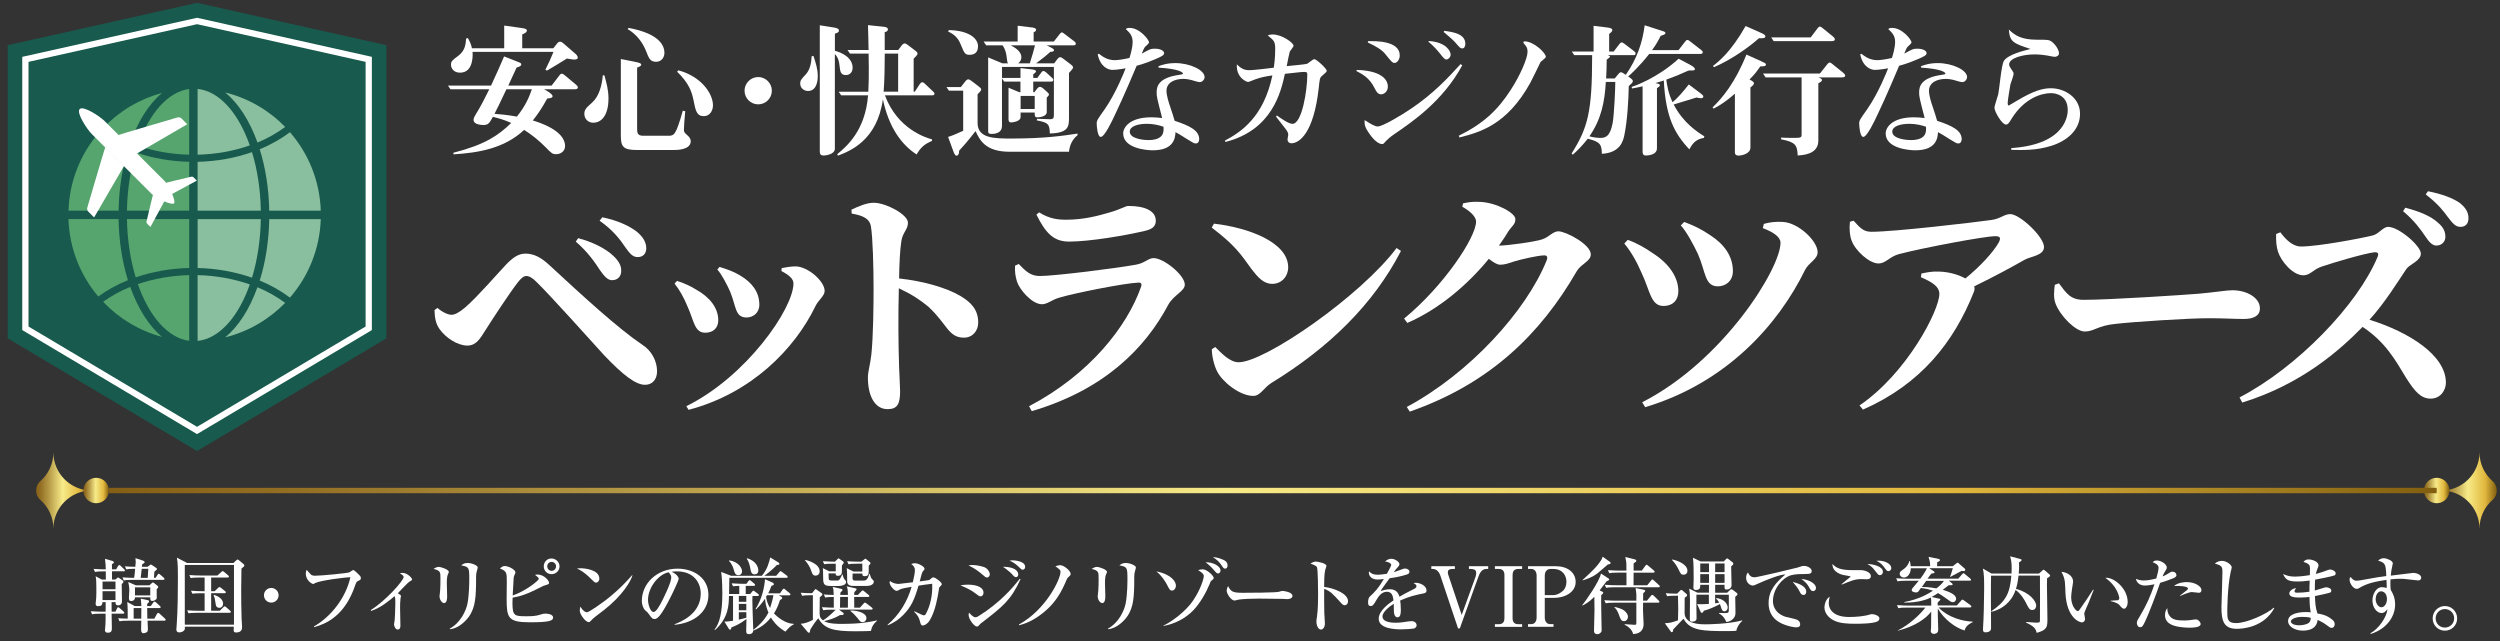 <?xml version="1.0" encoding="UTF-8"?>
<svg id="tx" xmlns="http://www.w3.org/2000/svg" xmlns:xlink="http://www.w3.org/1999/xlink" viewBox="0 0 675.62 173.32">
  <rect x="0" y="0" width="675.62" height="173.32" fill="#333333" stroke="none"/>
  <defs>
    <style>
      .cls-1 {
        fill: url(#_新規グラデーションスウォッチ_19-3);
      }

      .cls-2 {
        fill: #89be9e;
      }

      .cls-3 {
        fill: url(#_新規グラデーションスウォッチ_19-4);
      }

      .cls-4 {
        fill: #fff;
      }

      .cls-5 {
        fill: none;
        stroke: #fff;
        stroke-miterlimit: 10;
        stroke-width: 1.69px;
      }

      .cls-6 {
        fill: url(#_新規グラデーションスウォッチ_19);
      }

      .cls-7 {
        fill: url(#_新規グラデーションスウォッチ_19-5);
      }

      .cls-8 {
        fill: #56a56e;
      }

      .cls-9 {
        fill: url(#_新規グラデーションスウォッチ_19-2);
      }

      .cls-10 {
        fill: #185a4d;
      }
    </style>
    <linearGradient id="_新規グラデーションスウォッチ_19" data-name="新規グラデーションスウォッチ 19" x1="659.76" y1="132.56" x2="674.75" y2="132.56" gradientUnits="userSpaceOnUse">
      <stop offset="0" stop-color="#865f17"/>
      <stop offset=".08" stop-color="#936f24"/>
      <stop offset=".23" stop-color="#b69a47"/>
      <stop offset=".44" stop-color="#edde7e"/>
      <stop offset=".48" stop-color="#f7ea88"/>
      <stop offset=".72" stop-color="#e6c34e"/>
      <stop offset=".79" stop-color="#e1b73d"/>
      <stop offset="1" stop-color="#815e10"/>
    </linearGradient>
    <linearGradient id="_新規グラデーションスウォッチ_19-2" data-name="新規グラデーションスウォッチ 19" x1="655.07" y1="132.56" x2="661.95" y2="132.56" xlink:href="#_新規グラデーションスウォッチ_19"/>
    <linearGradient id="_新規グラデーションスウォッチ_19-3" data-name="新規グラデーションスウォッチ 19" x1="29.43" y1="132.56" x2="658.51" y2="132.56" xlink:href="#_新規グラデーションスウォッチ_19"/>
    <linearGradient id="_新規グラデーションスウォッチ_19-4" data-name="新規グラデーションスウォッチ 19" x1="9.75" x2="24.74" xlink:href="#_新規グラデーションスウォッチ_19"/>
    <linearGradient id="_新規グラデーションスウォッチ_19-5" data-name="新規グラデーションスウォッチ 19" x1="22.55" y1="132.56" x2="29.43" y2="132.56" xlink:href="#_新規グラデーションスウォッチ_19"/>
  </defs>
  <g>
    <path class="cls-4" d="M117.42,83.81l.8-.6c1.33,1.2,2.92,1.86,3.78,1.86.93,0,2.06-.6,3.72-1.99,3.39-2.92,9.1-9.56,11.09-11.62,1.73-1.79,3.25-2.92,5.18-2.92,2.26,0,4.25,1,6.57,3.19,9.1,8.43,18.52,17.06,25.03,21.44,2.52,1.59,3.98,4.45,3.98,7.17,0,2.19-1.26,3.65-3.25,3.65-2.52,0-5.91-2.59-11.09-8.03-3.92-4.32-14.27-15.87-18.06-19.58-1.26-1.33-2.19-1.79-2.92-1.79-.66,0-1.33.46-2.32,1.73-2.12,2.72-6.71,9.69-8.76,12.95-1.39,2.19-2.46,4.12-4.85,4.12-2.66,0-5.84-2.06-7.57-4.51-.93-1.33-1.26-2.85-1.33-5.05ZM162.17,73.06c-1.33-2.06-3.25-4.91-6.57-7.77l.66-.93c3.92,1.06,7.44,2.79,9.56,4.85,1.46,1.39,2.12,2.66,2.06,4.05,0,1.39-.93,2.46-2.46,2.46-1.19,0-2.06-1-3.25-2.66ZM168.94,66.75c-1.26-1.86-3.12-4.45-6.9-7.1l.73-.93c4.18.86,7.3,2.32,9.36,3.92,1.66,1.39,2.52,2.85,2.52,4.45,0,1.46-.86,2.39-2.32,2.39-1.33,0-2.12-.93-3.39-2.72Z"/>
    <path class="cls-4" d="M182.3,76.64l.66-.73c1.99.6,3.98,1.59,5.11,2.32,3.78,2.06,6.04,5.05,6.04,8.3,0,1.93-1.19,3.39-3.52,3.39-2.92,0-3.05-3.25-4.71-6.9-1.13-2.79-2.32-4.78-3.58-6.37ZM186.08,110.77l-.6-1c16.2-7.97,28.95-26.36,28.95-33.2,0-1.26-1.33-2.32-3.25-3.32l.07-.8c1-.2,2.59-.46,3.78-.46,3.39.07,7.83,4.05,7.83,6.64,0,1.33-1.73,2.52-2.46,4.05-5.64,11.68-17.39,23.63-34.32,28.08ZM193.85,72.86l.6-.73c2.06.66,3.72,1.19,5.58,2.32,3.12,1.86,5.18,4.38,5.18,7.9,0,2.26-1.73,3.45-3.45,3.45-3.12,0-2.79-2.92-4.38-6.84-.8-1.86-2.39-4.91-3.52-6.11Z"/>
    <path class="cls-4" d="M230.1,56.66c1.86-.86,4.18-1.93,6.17-1.86,3.25.07,9.1,3.19,9.1,5.38,0,1.93-1.46,2.59-1.79,5.05-.4,2.59-.53,6.17-.6,10.02,6.64.73,12.81,2.52,16.53,4.71,2.92,1.73,4.85,3.72,4.85,7.24,0,2.12-1.46,4.05-3.85,4.05-4.25,0-4.51-3.65-9.63-8.37-2.06-1.73-4.45-3.32-7.97-4.98-.2,7.04-.13,15.54.07,21.25.13,3.39.27,5.64.27,6.57,0,3.45-.73,4.85-3.39,4.85-3.45,0-5.31-3.58-5.31-8.5,0-1.79.6-3.32.93-6.24.53-4.98.6-13.88.6-17.86,0-5.51-.2-13.88-.73-16.86-.4-2.19-2.46-2.92-5.18-3.39l-.07-1.06Z"/>
    <path class="cls-4" d="M274.31,71.8l1-.46c1.93,1.99,3.19,3.25,5.71,3.25,4.05,0,20.85-2.12,25.89-3.05,2.46-.4,3.39-1.79,4.85-1.79,2.72,0,8.43,4.58,8.43,7.17,0,1.79-3.05,2.79-4.51,5.51-6.17,11.62-17.2,22.9-36.85,28.68l-.73-1.33c16.33-8.56,26.49-21.51,30.27-32.27.27-.86,0-1.19-.8-1.13-3.58.13-17.06,2.79-21.25,4.05-1.99.53-3.25,1.79-4.71,1.79-2.79,0-6.11-4.05-6.77-6.11-.46-1.53-.6-2.72-.53-4.32ZM309.5,62.37c-5.31,1.26-14.94,2.92-20.65,2.92-4.18,0-6.37-2.46-8.76-7.3l.73-.6c2.72,1.73,5.05,1.99,7.3,1.99,4.91,0,8.83-1.13,11.62-1.93,3.32-.93,4.32-1.79,5.24-1.79,4.45,0,7.37,1.33,7.37,3.98,0,1.33-.73,2.26-2.85,2.72Z"/>
    <path class="cls-4" d="M328.08,60.44c9.16,1.06,20.05,4.98,20.05,11.82,0,2.39-1.73,4.45-4.32,4.45-2.32,0-3.85-1.73-5.58-3.98-2.92-4.05-4.38-6.37-10.76-11.22l.6-1.06ZM377.41,67.02l1.2.8c-7.5,14.54-19.59,26.22-34.99,35.65-2.12,1.33-2.99,3.52-4.91,3.52-3.78,0-8.43-3.92-9.76-6.57-.8-1.53-1.46-4.12-1.46-6.04l.93-.6c1.59,1.59,3.92,4.12,6.31,4.12,7.17,0,33.13-18.06,42.69-30.87Z"/>
    <path class="cls-4" d="M416.9,64.63c1.66-.53,2.79-2.12,4.25-2.12,1.99,0,8.76,3.52,8.76,6.24,0,1.86-2.59,2.52-3.78,4.51-9.76,16.93-23.44,30.41-45.15,37.98l-.8-1.26c16.86-9.03,32.27-25.83,37.84-39.7.33-1-.07-1.33-.86-1.26-1.73.07-6.11,1.06-8.03,1.66-1.39.46-2.46.86-3.72.86-.8,0-1.86-.66-3.05-1.59-5.78,7.04-13.48,13.61-22.04,17.33l-.86-1.19c10.76-8.83,19.45-21.98,19.45-26.22,0-1.26-1.59-2.85-3.72-3.98l.2-.93c1.26-.27,2.46-.53,4.65-.4,4.38.2,9.49,2.99,9.49,4.65,0,1.46-.86,1.73-1.99,3.45-.73,1.26-1.59,2.46-2.46,3.72,2.32,0,9.96-1.06,11.82-1.73Z"/>
    <path class="cls-4" d="M438.96,65.82l.93-1c2.52.86,5.04,2.39,6.64,3.52,4.45,2.79,7.04,6.51,7.04,10.36,0,2.26-1.33,3.98-4.05,3.98-3.39,0-3.58-4.05-5.84-8.83-1.46-3.39-3.05-6.04-4.71-8.03ZM444.6,110.04l-.8-1.33c21.98-11.22,37.38-36.18,37.38-43.09,0-1.53-1.73-2.79-4.78-3.98l.27-1.13c1.46-.46,3.39-.66,5.18-.53,4.12.2,9.36,5.11,9.36,8.17,0,1.93-2.32,2.72-3.39,4.78-7.24,14.81-21.25,30.54-43.22,37.11ZM454.23,60.91l.93-.93c2.66,1,4.71,1.99,7.04,3.59,3.72,2.39,6.11,5.64,6.11,9.69,0,2.72-1.99,4.12-4.05,4.12-3.58,0-3.25-3.78-5.38-8.7-1.13-2.39-3.05-6.04-4.65-7.77Z"/>
    <path class="cls-4" d="M500.93,59.65c1.86,2.06,2.72,2.99,4.85,2.99,6.11,0,27.68-2.52,32.4-3.19,2.46-.33,3.45-1.59,5.11-1.59,2.52,0,9.1,6.11,9.1,8.9,0,2.32-3.65,2.52-5.25,3.45-2.92,1.66-8.1,4.51-13.61,7.17.13.46.13,1-.13,1.59-5.38,13.48-14.27,24.83-29.94,31.73l-.93-1.13c12.88-8.76,21.58-25.76,21.58-30.14,0-2.12-2.26-3.32-4.98-4.51l.13-1c1.53-.33,2.99-.6,4.65-.53,3.12.07,5.64,1,7.24,1.86,3.98-3.25,7.5-7.04,9.03-9.76.66-1.33.27-1.66-1-1.66-2.79,0-19.45,3.12-26.03,4.85-2.59.73-3.52,2.52-5.51,2.52-2.46,0-6.24-3.45-7.24-6.17-.53-1.33-.66-3.25-.46-5.11l1-.27Z"/>
    <path class="cls-4" d="M556.43,76.58c1.99,2.66,3.12,4.45,6.64,4.45,7.1,0,27.15-1.33,31.2-1.66,4.45-.4,7.44-.93,9.03-.93,3.98,0,7.44,2.06,7.44,4.91,0,1.93-1.59,2.85-4.38,2.85s-4.98-.2-9.63-.2c-5.05,0-19.92.93-25.03,1.53-4.78.46-5.78,2.06-8.3,2.06s-6.71-4.32-7.9-7.57c-.6-1.53-.4-3.45-.2-5.05l1.13-.4Z"/>
    <path class="cls-4" d="M616.25,62.77c1.46,1.93,3.32,3.85,5.58,3.85,4.58,0,16.2-2.19,19.39-2.99,1.66-.4,2.79-2.32,4.18-2.32,2.85,0,8.83,5.11,8.83,7.24,0,1.93-3.05,2.92-3.85,4.05-2.26,3.32-5.71,9.03-10.03,13.81,10.89,3.39,20.65,9.69,20.65,17,0,2.06-1.46,4.32-4.12,4.32s-4.32-1.99-6.57-5.51c-3.05-5.05-5.64-9.76-11.82-13.88-6.11,6.24-16.4,15.47-32.53,20.45l-.73-1.39c15.6-8.1,31.93-25.03,37.31-37.98.4-1,0-1.26-.73-1.26-2.66.27-11.15,2.79-14.47,3.92-2.19.73-2.99,2.32-4.85,2.32-2.92,0-6.04-3.85-6.84-6.31-.46-1.33-.6-3.05-.53-4.85l1.13-.46ZM650.04,56.13c3.72,1,6.84,2.19,8.9,4.12,1.46,1.26,1.92,2.46,1.92,3.72,0,1.39-1,2.39-2.46,2.39-1.06,0-1.93-.93-2.99-2.52-1.26-1.86-2.86-4.12-5.98-6.77l.6-.93ZM656.15,51.68c3.72.73,6.77,1.86,8.63,3.19,1.66,1.33,2.32,2.59,2.32,4.12s-.86,2.32-2.19,2.32-2.12-1-3.39-2.66c-1.13-1.53-2.52-3.45-5.97-6.11l.6-.86Z"/>
  </g>
  <g>
    <path class="cls-4" d="M122.52,41.28c8.56-2.2,12.1-4.63,15.63-8.05-2.04-.94-3.57-1.3-4.95-1.65-.94,1.69-1.22,2.2-2.55,2.2-.2,0-2.67,0-2.67-1.37,0-.51.12-.75,1.34-2.75,1.06-1.81,1.73-3.22,2.91-5.54h-10.49l-.67-.98h11.63c2-4.36,2.24-4.87,3.53-7.89l3.22,1.26c1.3.51,1.41.55,1.41.9,0,.43-.39.55-1.26.86-1.73,3.73-1.92,4.16-2.24,4.87h11.7l2.08-2.71c.24-.31.39-.51.67-.51s.55.2.82.43l3.02,2.51c.27.24.51.47.51.75,0,.51-.59.51-.94.51h-8.17l.79.47c.55.31,1.49.94,1.49,1.41,0,.43-.55.55-1.45.63-1.57,2.83-2.47,4.12-3.89,5.93,1.45.43,8.72,2.63,8.72,6.91,0,1.53-1.37,2.2-2.36,2.2-1.06,0-1.26-.2-2.98-1.96-1.61-1.65-3.89-3.5-5.73-4.6-5.46,5.11-12.49,6.17-19.05,6.6l-.08-.43ZM147.38,18.85c1.02-2.04,1.41-2.91,2.2-4.83h-21.88c.04.35.47,5.62-3.38,5.62-1.69,0-2.44-1.18-2.44-2.12s.31-1.22,1.81-2.32c1.92-1.37,2.16-3.02,2.28-4.79l.47-.12c.47.83.86,1.61,1.1,2.75h8.72v-6.13l4.24.59c1.22.16,1.89.27,1.89.79,0,.39-.39.63-1.26,1.02v3.73h8.41l1.06-1.34c.24-.31.51-.43.79-.43s.55.2.75.35l3.5,3.02c.31.27.51.75.51.9,0,.51-.63.55-.94.55-.35,0-.43,0-2-.27-1.26.79-3.57,2.2-5.38,3.26l-.43-.24ZM136.86,24.12c-2.12,4.48-2.36,4.95-3.22,6.64,1.49.12,3.14.24,6.05.75,2.51-3.14,3.34-5.42,4.05-7.38h-6.87Z"/>
    <path class="cls-4" d="M163.34,20.35c.59,2.16,1.1,4.01,1.1,6.25,0,4.63-1.92,6.56-4.12,6.56-1.41,0-2.4-1.06-2.4-2.36,0-1.14.43-1.61,2.08-3.06,1.81-1.57,2.67-4.52,2.91-7.38h.43ZM185.18,30.05c-.2,2.28-.35,4.12-.35,4.95,0,.71.12.82.98,1.61.43.35.86.9.86,1.53,0,2.4-3.77,2.4-4.71,2.4h-9.78c-3.93,0-4.4-.98-4.4-4.08V15.95l3.81.75c1.37.27,1.69.47,1.69.75,0,.39-.47.59-1.1.82v16.42c0,1.14.04,2,1.65,2h6.72c1.61,0,2.08-.04,3.97-6.76l.67.12ZM169.86,7.54c8.92,1.65,9.7,5.22,9.7,6.76,0,1.14-.75,2.4-2.24,2.4-1.61,0-1.96-.94-2.71-2.87-.98-2.47-2.67-4.6-4.99-5.97l.24-.31ZM183.33,19.01c6.09,1.61,9.35,6.21,9.35,9.47,0,1.41-.86,2.91-2.47,2.91-1.96,0-2.24-1.53-2.79-4.32-.47-2.28-1.22-4.6-4.44-7.7l.35-.35Z"/>
    <path class="cls-4" d="M208.59,24.51c0,2.04-1.65,3.69-3.69,3.69s-3.69-1.65-3.69-3.69,1.69-3.69,3.69-3.69,3.69,1.65,3.69,3.69Z"/>
    <path class="cls-4" d="M219.82,15.08c.63,1.89,1.18,3.5,1.18,5.54,0,.43,0,3.97-2.63,3.97-.82,0-2.12-.55-2.12-2.04,0-.82.31-1.18,1.53-2.47,1.1-1.22,1.49-3.02,1.57-4.87l.47-.12ZM225.63,40.14c0,1.77-2.95,1.89-3.02,1.89-.75,0-1.06-.31-1.06-1.02V6.83l3.73.59c.79.12,1.45.31,1.45.86,0,.39-.43.63-1.1.82v4.63c1.57.39,4.79,1.69,4.79,4.6,0,1.41-1.02,1.96-1.81,1.96-1.45,0-1.57-1.02-1.73-2.59-.12-1.06-.31-2.08-1.26-3.1v25.53ZM239.1,13.51h3.65l.98-1.3c.2-.24.43-.47.75-.47.27,0,.43.12.82.39l1.77,1.34c.63.47.9.71.9,1.02,0,.35-.71,1.02-1.06,1.37v8.92h.31l1.34-2.04c.27-.39.43-.51.67-.51.31,0,.59.27.71.39l2.24,2.12c.27.24.35.35.35.55,0,.43-.27.47-.59.47h-12.8c3.46,9.23,11.19,11.47,12.73,11.9v.43c-1.73.71-2.95,1.53-4.16,3.65-4.05-2.59-7.54-7.34-9.11-14.92-1.57,11.23-8.99,14.02-12.14,15.24l-.2-.39c2.4-2,7.58-6.25,8.33-15.91h-7.27l-.67-.98h8.01c.24-3.81.08-10.02.08-10.29h-5.03l-.67-.98h5.69c-.04-1.37-.08-4.56-.16-6.72l4.16.43c.47.04,1.22.16,1.22.71s-.59.71-.86.75v4.83ZM242.72,24.78v-10.29h-3.61c-.04,3.3-.04,6.99-.31,10.29h3.93Z"/>
    <path class="cls-4" d="M260.93,21.92c.2-.27.47-.47.75-.47s.43.12.82.39l1.77,1.34c.59.47.9.71.9.98s-.24.59-.98,1.34v7.74c0,4.2,4.56,4.2,9.31,4.2,8.72,0,13.83-.75,17.71-1.34v.43c-1.45,1.18-2.12,2.67-2.32,4.48h-16.06c-6.52,0-8.05-3.14-9.19-5.58-1.69,2.24-3.77,4.6-4.44,5.3,0,1.18-.47,1.34-.71,1.34-.43,0-.71-.82-.82-1.1l-1.45-3.97c1.3-.39,1.85-.67,4.08-1.65v-10.84h-3.85l-.67-.98h3.89l1.26-1.61ZM256.42,8.13c5.38.12,7.89,2.2,7.89,4.4,0,2.04-1.49,2.28-2.24,2.28-1.3,0-1.41-.31-2.55-3.06-.59-1.38-1.57-2.47-3.3-3.22l.2-.39ZM282.85,12.25l.86.43c.71.35,1.14.59,1.14.9,0,.24-.31.43-.98.43-1.3,1.14-1.49,1.3-3.85,3.1h4.87l.86-1.14c.2-.24.43-.51.75-.51.27,0,.47.12.82.39l1.77,1.34c.67.51.9.75.9,1.02,0,.24-.12.47-1.1,1.49v12.25c0,2.32-.24,4.01-5.18,4.12-.04-2.55-.47-2.95-3.54-3.54l.12-.43c.43,0,2.95.12,3.46.12.98,0,1.06-.35,1.06-1.34v-12.8h-14.02v2.99h4.99v-2.67l3.06.35c.31.04,1.14.16,1.14.51,0,.12-.16.47-.75.79v1.02h1.1l1.02-1.41c.28-.39.43-.47.63-.47.24,0,.51.2.75.39l1.53,1.41c.27.27.39.35.39.59,0,.39-.27.47-.59.47h-4.83v2.87h.31l.75-.98c.2-.24.47-.47.75-.47.31,0,.63.24.82.39l.67.59c.75.67.94.83.94,1.06,0,.27-.2.47-.59.86v3.93c0,1.18-1.92,1.41-2.51,1.41-.75,0-.75-.39-.75-1.3h-3.81v1.18c0,1.37-2.47,1.49-2.51,1.49-.67,0-.75-.39-.75-.9v-8.48l2.91,1.22h.31v-2.87h-4.4l-.59-.86v12.8c0,2.2-2.28,2.2-2.83,2.2-.9,0-.9-.35-.9-.9V15.51l3.85,1.61h1.53c-.2-.24-.24-.43-.43-2.04-.2-1.57-.82-2.51-1.06-2.83h-4.44l-.67-1.02h9.19v-4.28l3.85.47c.16,0,1.14.12,1.14.63,0,.39-.47.59-.67.67v2.51h5.46l1.53-1.96c.31-.39.43-.51.63-.51s.39.16.71.39l2.67,2.04c.16.12.39.31.39.59,0,.39-.27.47-.59.47h-7.31ZM273.15,12.25c.86.47,2.87,1.49,2.87,3.22,0,.12,0,1.02-.86,1.65h3.14c.83-2.63.9-2.95,1.41-4.87h-6.56ZM275.82,25.92v3.54h3.81v-3.54h-3.81Z"/>
    <path class="cls-4" d="M296.98,14.53c.98.75,2.24,1.73,4.32,1.73.67,0,2.24-.2,3.93-.59.31-.98.86-2.83.86-4.36,0-1.73-.86-2.51-1.85-3.46.16-.16.43-.31,1.06-.31,2.67,0,5.22,3.18,5.22,3.93,0,.27-.9,1.02-1.06,1.18-.31.35-.59,1.1-.9,1.85,2.28-1.26,2.44-1.34,3.57-1.34,1.3,0,2.47.47,2.47,1.22,0,.59-.82.94-2.47,1.65-2.63,1.14-4.71,1.69-4.95,1.73-.08.24-3.65,8.68-5.89,13.31-.79,1.69-2.79,5.93-3.81,5.93-.9,0-1.1-2.98-1.1-3.65,0-.75.2-1.06,2.12-3.77,3.14-4.48,5.46-10.49,5.69-11.12-2.12.39-3.26.43-3.53.43-1.06,0-3.26-.67-4.01-4.2l.31-.16ZM313.05,17.91c.63-.24,2.16-.86,4.56-.86,3.97,0,7.93,1.89,7.93,3.77,0,.63-.59,1.37-1.3,1.37-.27,0-.75-.12-1.02-.2-2.04-.67-3.02-.67-3.46-.67-2.16,0-4.52.9-4.52,3.22,0,1.26.59,3.14,1.1,4.6.35,1.1.9,2.67,1.1,3.5,4.16,1.38,6.64,2.63,6.64,4.99,0,.43-.2,1.14-.9,1.14-.47,0-.67-.12-2.32-1.14-1.85-1.18-2.08-1.3-3.18-1.92-.08,1.53-.39,4.91-6.13,4.91-1.81,0-8.01-.55-8.01-4.56,0-1.57,1.69-4.36,7.62-4.36.94,0,1.92.08,2.91.2-1.34-5.18-1.49-5.77-1.49-6.91,0-1.65.51-3.97,6.05-4.75.79-.12,1.06-.16,1.06-.35,0-.27-.86-1.26-6.56-1.61l-.08-.35ZM309.95,33.46c-2.4,0-4.63.63-4.63,2.12,0,2,4.01,2.28,4.95,2.28,4.44,0,4.24-2.4,4.16-3.61-1.22-.43-2.79-.79-4.48-.79Z"/>
    <path class="cls-4" d="M345.04,31.19c1.26.9,3.26,2.28,4.24,2.28,2.59,0,4.01-9.11,4.01-13.2,0-.55,0-.83-.75-.83s-1.06.04-5.3.51c-1.06,4.83-3.38,15.2-16.1,18.42l-.08-.39c4.44-2.36,10.45-6.4,12.8-17.6-1.85.27-2.98.47-4.63,1.06-.31.08-1.65.71-1.96.71-.27,0-3.22-1.02-3.02-4.75.94.86,1.73,1.57,3.34,1.57,1.06,0,4.67-.43,6.64-.67.16-1.02.39-2.75.39-4.99,0-2.08-.24-2.28-2-3.73.31-.2.9-.27,1.3-.27,2.51,0,5.66,2.24,5.66,3.06,0,.31-.9,1.33-1.02,1.57-.08.2-.79,3.57-.82,3.93.86-.12,5.03-.43,5.58-.67.31-.16,1.53-1.22,1.85-1.22.63,0,3.38,2.59,3.38,3.14,0,.27-.12.39-1.22,1.34-.67.55-.67.82-.94,3.3-1.37,12.37-5.34,14.96-7.38,14.96-.71,0-1.06-.51-1.06-1.02,0-.2.2-1.1.2-1.26,0-.59-.31-1.06-.79-1.69-.51-.67-1.49-1.92-2.51-3.22l.24-.35Z"/>
    <path class="cls-4" d="M366.66,18.89c7.58.24,8.41,3.3,8.41,4.48,0,1.45-1.1,2.12-1.81,2.12-.83,0-1.26-.59-1.81-1.73-1.37-2.75-3.3-3.73-4.87-4.56l.08-.31ZM395.18,17.64c-5.26,9.74-13.67,15.4-18.34,18.58-1.14.79-1.92,1.49-2.32,1.92-.67.79-.71.79-1.02.79-.82,0-2-.82-3.26-2.55-1.53-2.16-1.49-2.71-1.45-3.93,1.81,1.14,2.75,1.73,3.57,1.73,1.22,0,6.32-2.98,9.19-4.95,5.93-4.05,9.74-8.13,13.16-11.9l.47.31ZM369.72,11.12c2.04-.04,8.56-.12,8.56,3.85,0,1.22-.79,2.04-1.38,2.04s-.79-.24-2.59-2.47c-.86-1.06-2.44-2.04-4.67-3.06l.08-.35ZM386.14,11.08c4.67.31,5.89,2.75,5.89,3.65,0,.75-.63,1.34-1.1,1.34-.51,0-.67-.2-2.04-1.92-1.3-1.57-2.16-2.28-2.87-2.87l.12-.2ZM390.27,8.33c2.36.31,5.73.79,5.73,3.5,0,.9-.43,1.26-.82,1.26-.51,0-.67-.2-2-1.73-.55-.63-2-1.85-3.02-2.71l.12-.31Z"/>
    <path class="cls-4" d="M394.24,36.68c6.52-3.22,10.49-6.83,14.1-12.49,2.47-3.81,4.48-8.44,4.48-10.21,0-1.02-.35-1.45-.67-1.81-.47-.55-.47-.63-.47-.71,0-.24.24-.28.35-.28,2.44,0,5.73,3.1,5.73,4.2,0,.24-1.1,1.1-1.41,1.34-.16.35-2.32,4.79-2.79,5.66-6.36,11.51-13.83,13.39-19.13,14.77l-.2-.47Z"/>
    <path class="cls-4" d="M436.41,21.17l.9-1.1c.2-.24.47-.55.71-.55s.51.16.75.31l.59.39c3.06-4.36,4.52-8.76,5.11-13.39l4.63,1.49c.63.2.98.31.98.63s-.47.47-1.3.75c-.43.9-1.18,2.32-2.32,3.85h7.15l1.77-2.28c.2-.24.35-.47.63-.47.24,0,.47.16.75.39l2.98,2.32c.2.16.43.31.43.59,0,.39-.31.47-.63.47h-13.83c-2.75,3.46-5.07,5.58-5.7,6.09l.71.51c.24.2.55.43.55.75,0,.39-.51.82-1.1,1.34-.08,4.05-.39,9.31-1.18,13.2-.31,1.49-1.02,4.83-6.09,5.11-.08-2.4-.28-3.22-3.81-4.08-1.45,1.81-2.36,2.79-4.05,4.32l-.31-.35c4.4-6.95,5.54-11.27,5.54-26.31v-.24h-4.83l-.67-.98h5.89v-6.95l3.85.47c.9.12,1.22.35,1.22.67s-.27.59-.86,1.06v4.75h1.22l1.53-2c.2-.24.39-.47.63-.47.2,0,.39.12.71.35l2.67,2.04c.24.2.39.35.39.59,0,.39-.24.47-.59.47h-6.91c.24.08.59.24.59.43,0,.12-.67.63-.9.79-.04,2.24-.04,3.26-.16,5.07h2.36ZM433.97,22.15c-.31,5.38-1.22,10.09-4.44,14.69.94.27,2.12.43,2.87.43,1.3,0,2.71-.16,3.42-4.05.43-2.47.71-9.47.71-11.08h-2.55ZM459.31,25.02c.47.35,1.02.75,1.02,1.06,0,.2-.16.47-.59.47-.35,0-.94-.12-1.26-.2-.98.31-5.3,1.65-6.17,1.89,2.59,4.99,6.44,7.46,8.29,8.6l-.12.43c-1.92.31-2.98,1.22-3.93,3.1-4.12-4.36-6.4-8.88-6.91-18.62-1.41.43-1.61.51-2.28.71,1.22.2,1.22.39,1.22.59,0,.27-.24.39-.79.79v16.22c0,1.96-2.75,1.96-3.02,1.96-.86,0-.86-.67-.86-1.22v-17.48c-1.14.27-1.65.39-2.87.59l-.08-.43c.55-.16,6.91-2.32,12.69-7.62l3.38,1.81c.39.2,1.02.67,1.02.98,0,.35-.31.39-.79.39-.27,0-.71,0-.98.04-2.59,1.18-3.61,1.57-5.97,2.44.24,1.73.55,3.65,1.69,6.09,1.41-1.1,2.99-3.02,4.4-4.79l2.91,2.2Z"/>
    <path class="cls-4" d="M475.99,16.57c.86.39,1.26.55,1.26.86,0,.51-.75.51-1.53.51-1.3,1.81-1.41,2-2.91,3.53,1.18.67,1.18.79,1.18,1.02,0,.47-.63.9-.94,1.14v16.22c0,1.69-2.28,2.2-3.26,2.2-.55,0-.94-.27-.94-.79v-15.95c-2.24,2-3.85,3.02-5.73,4.05l-.31-.35c2.51-2.36,6.13-6.64,9.15-14.26l4.05,1.81ZM462.91,17.83c1.45-1.1,4.87-3.77,8.84-10.8l4.16,1.85c.79.35,1.18.59,1.18.94,0,.55-.71.55-1.73.51-2.36,2.12-7.19,5.69-12.14,7.82l-.31-.31ZM477.13,20.9l-.67-1.02h15.36l1.96-2.47c.16-.2.43-.51.67-.51.28,0,.51.2.83.47l2.83,2.28c.27.24.55.51.55.75,0,.51-.63.51-.94.51h-6.32c.83.31.98.51.98.71,0,.31-.16.43-.98.9v15.48c0,3.73-4.16,3.93-5.58,4.01-.12-2.83-.63-3.61-4.48-4.36v-.47c.86.04,1.69.08,2.91.08,2.4,0,2.63,0,2.63-.9v-15.44h-9.74ZM491.15,7.7c.24-.31.43-.51.67-.51.27,0,.51.24.82.47l2.71,2.2c.35.31.51.51.51.75,0,.51-.59.51-.94.51h-15.59l-.67-1.02h10.68l1.81-2.4Z"/>
    <path class="cls-4" d="M503.04,14.53c.98.75,2.24,1.73,4.32,1.73.67,0,2.24-.2,3.93-.59.31-.98.86-2.83.86-4.36,0-1.73-.86-2.51-1.85-3.46.16-.16.43-.31,1.06-.31,2.67,0,5.22,3.18,5.22,3.93,0,.27-.9,1.02-1.06,1.18-.31.35-.59,1.1-.9,1.85,2.28-1.26,2.43-1.34,3.57-1.34,1.3,0,2.47.47,2.47,1.22,0,.59-.83.94-2.47,1.65-2.63,1.14-4.71,1.69-4.95,1.73-.08.24-3.65,8.68-5.89,13.31-.79,1.69-2.79,5.93-3.81,5.93-.9,0-1.1-2.98-1.1-3.65,0-.75.2-1.06,2.12-3.77,3.14-4.48,5.46-10.49,5.7-11.12-2.12.39-3.26.43-3.54.43-1.06,0-3.26-.67-4.01-4.2l.31-.16ZM519.11,17.91c.63-.24,2.16-.86,4.56-.86,3.97,0,7.93,1.89,7.93,3.77,0,.63-.59,1.37-1.3,1.37-.27,0-.75-.12-1.02-.2-2.04-.67-3.02-.67-3.46-.67-2.16,0-4.52.9-4.52,3.22,0,1.26.59,3.14,1.1,4.6.35,1.1.9,2.67,1.1,3.5,4.16,1.38,6.64,2.63,6.64,4.99,0,.43-.2,1.14-.9,1.14-.47,0-.67-.12-2.32-1.14-1.85-1.18-2.08-1.3-3.18-1.92-.08,1.53-.39,4.91-6.13,4.91-1.81,0-8.01-.55-8.01-4.56,0-1.57,1.69-4.36,7.62-4.36.94,0,1.92.08,2.91.2-1.34-5.18-1.49-5.77-1.49-6.91,0-1.65.51-3.97,6.05-4.75.79-.12,1.06-.16,1.06-.35,0-.27-.86-1.26-6.56-1.61l-.08-.35ZM516.01,33.46c-2.4,0-4.63.63-4.63,2.12,0,2,4.01,2.28,4.95,2.28,4.44,0,4.24-2.4,4.16-3.61-1.22-.43-2.79-.79-4.48-.79Z"/>
    <path class="cls-4" d="M543.56,40.02c15.24-1.02,15.24-9.47,15.24-10.33,0-3.85-3.14-4.52-4.52-4.52-2.55,0-7.11,1.34-10.53,6.72-.86,1.41-1.1,1.77-1.65,1.77-1.1,0-3.1-3.54-3.1-4.52,0-.59.9-3.1,1.02-3.65.31-1.41.83-7.93,1.53-9.03,1.14-1.77,5.5-2.79,7.19-3.22-4.56-1.53-5.62-1.85-5.85-5.26,1.69,1.69,3.57,2.75,7.54,2.75,3.02,0,3.34,0,4.12.59,1.14.9,1.89,2.32,1.89,3.06,0,.94-1.1.98-1.22.98-.31,0-1.65-.31-1.92-.35-.47-.08-1.96-.31-3.46-.31-3.22,0-6.87,1.02-6.87,2.71,0,.43.27.82.39.98.75,1.1.82,1.22.82,1.57,0,.47-.75,2.44-.86,2.83-.08.43-.75,4.4-.75,5.03,0,.2.04.71.28.71.04,0,2.2-1.3,2.28-1.34,4.52-2.71,6.99-3.34,9.11-3.34,3.81,0,7.89,2.55,7.89,6.91s-3.5,7.31-7.74,8.64c-4.01,1.26-7.54,1.18-10.84,1.1v-.47Z"/>
  </g>
  <g>
    <g>
      <path class="cls-6" d="M659.76,132.56c5.69,0,10.32-4.62,10.32-10.32,0,3.09,1.35,5.86,3.5,7.75,1.57,1.38,1.57,3.76,0,5.14-2.15,1.89-3.5,4.66-3.5,7.75,0-5.7-4.62-10.32-10.32-10.32Z"/>
      <path class="cls-9" d="M655.07,132.56c0,1.9,1.54,3.44,3.44,3.44s3.44-1.54,3.44-3.44-1.54-3.44-3.44-3.44-3.44,1.54-3.44,3.44Z"/>
    </g>
    <g>
      <rect class="cls-1" x="29.43" y="131.83" width="629.08" height="1.46"/>
      <g>
        <path class="cls-3" d="M14.43,142.88c0-3.09-1.35-5.86-3.5-7.75-1.57-1.38-1.57-3.76,0-5.14,2.15-1.89,3.5-4.66,3.5-7.75,0,5.7,4.62,10.32,10.32,10.32-5.69,0-10.32,4.62-10.32,10.32Z"/>
        <path class="cls-7" d="M29.43,132.56c0,1.9-1.54,3.44-3.44,3.44s-3.44-1.54-3.44-3.44,1.54-3.44,3.44-3.44,3.44,1.54,3.44,3.44Z"/>
      </g>
    </g>
  </g>
  <g>
    <g>
      <polygon class="cls-10" points="104.43 91.44 53.25 121.89 2.08 91.44 2.08 12.21 53.25 .77 104.43 12.21 104.43 91.44"/>
      <polygon class="cls-5" points="6.86 88.72 6.86 16.04 53.25 5.67 99.65 16.04 99.65 88.72 53.25 116.33 6.86 88.72"/>
    </g>
    <g>
      <path class="cls-8" d="M43.77,25.13c-6.16,1.65-11.63,4.97-15.9,9.47,2.2,1.58,4.65,2.94,7.32,4.03,2.08-5.84,5.05-10.54,8.58-13.5Z"/>
      <path class="cls-2" d="M67.51,39.29c-3.07-8.75-8.22-14.65-14.11-15.26v17.78c4.95-.12,9.75-.99,14.11-2.52Z"/>
      <path class="cls-2" d="M53.4,92.13c5.89-.61,11.04-6.52,14.11-15.26-4.36-1.53-9.16-2.41-14.11-2.52v17.78Z"/>
      <path class="cls-2" d="M60.86,91.17c6.26-1.56,11.84-4.84,16.2-9.32-2.24-1.66-4.74-3.09-7.49-4.22-2.11,5.89-5.13,10.61-8.72,13.55Z"/>
      <path class="cls-8" d="M32.04,59.21h-13.54c.26,7.96,3.24,15.23,8.06,20.92,2.39-1.74,5.08-3.23,8.01-4.41-1.53-4.92-2.43-10.54-2.53-16.51Z"/>
      <path class="cls-8" d="M34.58,40.43c-2.93-1.18-5.61-2.67-8.01-4.41-4.82,5.68-7.8,12.96-8.06,20.92h13.54c.1-5.97,1-11.59,2.53-16.51Z"/>
      <path class="cls-8" d="M35.19,77.53c-2.68,1.09-5.12,2.45-7.32,4.03,4.27,4.5,9.74,7.82,15.9,9.47-3.53-2.96-6.5-7.66-8.58-13.5Z"/>
      <path class="cls-8" d="M37.26,76.79c3.02,8.66,8.07,14.55,13.87,15.32v-17.76c-4.85.12-9.57.96-13.87,2.44Z"/>
      <path class="cls-8" d="M51.13,24.05c-5.8.76-10.85,6.66-13.87,15.32,4.3,1.48,9.02,2.33,13.87,2.44v-17.76Z"/>
      <path class="cls-8" d="M51.13,43.73c-5.05-.12-9.96-.99-14.46-2.54-1.42,4.68-2.26,10.04-2.36,15.75h16.82v-13.21Z"/>
      <path class="cls-2" d="M70.49,56.94c-.1-5.75-.95-11.14-2.39-15.83-4.55,1.6-9.55,2.5-14.7,2.62v13.21h17.08Z"/>
      <path class="cls-8" d="M34.31,59.21c.1,5.72.94,11.08,2.36,15.75,4.49-1.55,9.41-2.42,14.46-2.54v-13.21h-16.82Z"/>
      <path class="cls-2" d="M53.4,72.43c5.15.12,10.15,1.02,14.7,2.62,1.43-4.69,2.29-10.08,2.39-15.83h-17.08v13.21Z"/>
      <path class="cls-2" d="M69.58,38.53c2.75-1.14,5.25-2.57,7.49-4.22-4.36-4.49-9.94-7.76-16.2-9.32,3.58,2.94,6.61,7.66,8.72,13.55Z"/>
      <path class="cls-2" d="M72.76,56.94h13.93c-.27-8.1-3.35-15.48-8.33-21.21-2.43,1.82-5.17,3.38-8.17,4.61,1.55,4.94,2.46,10.59,2.57,16.6Z"/>
      <path class="cls-2" d="M70.19,75.82c3,1.23,5.74,2.79,8.17,4.61,4.97-5.73,8.06-13.11,8.33-21.21h-13.93c-.1,6.01-1.02,11.66-2.57,16.6Z"/>
    </g>
    <g>
      <path class="cls-4" d="M47.03,54.96c-.59.59-4.82-1.34-6.09-2.6l-16.14-16.14c-1.31-1.31-4.24-5.77-3.26-6.75s5.44,1.96,6.75,3.26l16.14,16.14c1.27,1.27,3.19,5.5,2.6,6.09Z"/>
      <path class="cls-4" d="M28.47,39.71c-.61,1.84-4.04,13.55-4.88,16.4-.11.39,0,.81.28,1.09l1.56,1.56,8.12-13.97-5.08-5.08Z"/>
      <path class="cls-4" d="M31.56,36.62c1.84-.61,13.55-4.04,16.4-4.88.39-.11.81,0,1.09.28l1.56,1.56-13.97,8.12-5.08-5.08Z"/>
      <path class="cls-4" d="M41.65,51.34c-.27.96-1.7,7.04-2.05,8.53-.05.2.02.43.18.59l.88.88,3.85-7.13-2.86-2.86Z"/>
      <path class="cls-4" d="M43.19,49.8c.96-.27,7.04-1.7,8.53-2.05.2-.05.43.02.59.18l.88.88-7.13,3.85-2.86-2.86Z"/>
    </g>
  </g>
  <g>
    <path class="cls-4" d="M33.43,154.39h-3.16v2.22h.94l.4-.36c.13-.13.22-.18.29-.18.11,0,.27.11.34.16l.83.58c.18.13.29.18.29.45,0,.11-.29.43-.47.61,0,.74.07,4,.07,4.65,0,1.01-.85,1.08-.94,1.08-.76,0-.79-.31-.79-.88h-1.08c0,.4.02,2.2.02,2.58h1.03l.43-.88c.04-.11.13-.31.34-.31.11,0,.31.16.4.25l1.01.9c.13.11.22.2.22.34,0,.2-.2.25-.34.25h-3.1c0,.65.07,3.52.07,4.08,0,.72-.36,1.06-1.01,1.06-.85,0-.85-.45-.85-.74,0-.22.13-1.3.13-1.53.04-.74.04-1.91.04-2.87h-1.21c-1.39,0-1.86.04-2.45.16l-.36-.83c1.37.11,2.96.13,3.21.13h.81c0-.4.02-2.22.02-2.58h-.88c0,1.01-.52,1.08-1.35,1.08-.25,0-.49-.27-.49-.63,0-.11.02-.27.04-.36.11-.83.16-1.71.16-2.6,0-.7,0-3.34-.09-3.82-.02-.09-.09-.56-.11-.67l1.68.9h1.08c0-.36,0-1.84-.02-2.22h-.49c-1.39,0-1.86.04-2.42.16l-.38-.83c1.32.11,2.83.13,3.3.13q-.02-1.37-.22-2.85l2.02.58c.22.07.38.25.38.38,0,.2-.07.25-.52.47v1.41h1.14l.49-.85c.04-.09.18-.31.36-.31.11,0,.34.18.4.25l.9.88c.18.16.22.22.22.34,0,.22-.2.25-.36.25ZM31.21,157.15h-3.5v2.09h3.5v-2.09ZM31.21,159.77h-3.5v2.4h3.5v-2.4ZM44.45,167.74h-4.58c.02.31.09,1.84.09,1.93,0,.81,0,.94-.29,1.17-.29.2-.67.29-.88.29-.65,0-.65-.76-.65-1.08,0-.38.04-2,.04-2.31h-3.46c-1.37,0-1.86.04-2.42.16l-.36-.83c.94.09,1.57.09,2.58.11,0-1.84,0-3.39-.13-4.49l2.04,1.1h1.77c-.02-.83-.13-1.8-.16-2.02l1.93.43c.25.04.31.18.31.36,0,.13,0,.2-.52.67.02.31.02.38.02.56h.97l.65-.94c.09-.13.22-.27.34-.27.2,0,.31.11.43.22l1.03.94c.13.11.22.2.22.34,0,.2-.18.25-.34.25h-3.3c0,1.73,0,1.93.04,2.87h1.89l.7-1.28c.07-.11.2-.29.34-.29s.34.16.43.25l1.37,1.26c.22.2.22.27.22.36,0,.2-.18.25-.34.25ZM44.13,156.7h-8.26c-1.55,0-2,.09-2.42.16l-.36-.83c1.46.13,3.12.13,3.16.13.09-.4.16-1.1.27-2.45-1.53,0-2,.09-2.4.16l-.36-.83c.65.07,1.28.11,2.81.13.02-.18.11-1.01.11-1.19,0-.11-.02-.58-.07-1.14l2.04.67c.16.04.43.22.43.4,0,.25-.13.31-.63.54-.04.22-.04.27-.11.72h1.55l.58-.43c.22-.16.25-.18.31-.18s.22.09.27.13l1.1.74c.25.16.25.25.25.34,0,.2-.07.25-.67.7l-.13,1.68h.45l.49-.76c.09-.16.2-.34.36-.34.13,0,.34.18.4.25l.94.81c.11.11.22.2.22.34,0,.25-.22.25-.34.25ZM42.34,159.26c0,.67.04,2.33.02,2.42-.07.34-.63.72-1.21.72-.54,0-.54-.34-.54-.97h-4.13c0,.67-.43.99-.99.99-.31,0-.65,0-.65-.79,0-.22.11-1.82.11-2.15,0-.83-.22-1.95-.29-2.2l2.06.9h3.66l.63-.58c.07-.04.22-.2.31-.2.11,0,.18.04.22.09l.92.72c.16.13.31.29.31.45,0,.13-.38.54-.45.61ZM36.12,164.33v2.87h2.06c.04-2.13.04-2.36.02-2.87h-2.09ZM40.61,158.72h-4.13v2.18h4.13v-2.18ZM38.3,153.71c-.04.47-.2,1.86-.27,2.45h1.89l.16-2.45h-1.77Z"/>
    <path class="cls-4" d="M65.25,153.67c-.07,4.51-.07,5.01-.07,5.61,0,2.51.02,5.36.11,7.86.02.36.13,1.95.13,2.29,0,.4,0,1.5-1.62,1.5-.54,0-.65-.27-.65-.67,0-.13.04-.76.04-.9h-13.24c.02.27.04.63-.07.85-.2.38-.83.7-1.41.7-.76,0-.81-.58-.81-.81s.09-1.26.11-1.48c.27-4.17.31-8.35.31-12.55,0-1.8,0-3.93-.27-5.36l2.76,1.44h12.52l.76-.72c.18-.18.25-.22.36-.22.13,0,.18.04.43.25l1.19.99c.11.11.2.2.2.36,0,.22-.07.29-.81.88ZM63.23,152.68h-13.29v16.14h13.29v-16.14ZM62.05,165.61h-8.69c-1.55,0-1.98.07-2.42.13l-.36-.81c1.05.09,2.13.13,3.19.13h1.53v-4.74h-.9c-1.55,0-1.98.07-2.42.13l-.36-.81c1.06.09,2.13.13,3.19.13h.49v-3.7h-1.35c-1.55,0-2,.07-2.42.16l-.36-.83c1.05.09,2.13.13,3.19.13h4.38l1.03-.92c.29-.25.31-.27.4-.27.13,0,.31.13.4.22l1.08.92c.09.09.22.2.22.34,0,.22-.22.25-.34.25h-4.47v3.7h.94l.9-.85c.29-.29.34-.27.4-.27.11,0,.16.02.43.22l1.05.85c.11.09.25.18.25.34,0,.22-.22.25-.36.25h-3.61v4.74h2.33l.94-.92c.27-.25.31-.27.38-.27.16,0,.36.18.43.25l1.01.9c.09.07.22.18.22.34,0,.22-.22.25-.34.25ZM59.26,164.26c-.76,0-.92-.65-.94-.83-.25-1.64-.27-1.82-.61-2.56l.09-.11c1.73.49,2.49,1.48,2.49,2.36,0,.49-.25,1.14-1.03,1.14Z"/>
    <path class="cls-4" d="M73.31,162.85c-1.1,0-1.98-.88-1.98-1.98s.9-1.98,1.98-1.98,1.98.88,1.98,1.98-.88,1.98-1.98,1.98Z"/>
    <path class="cls-4" d="M96.76,157.01c-.25.11-.45.22-.72,1.01-2.78,8.39-7.86,10.55-11.13,11.47l-.07-.2c4.51-2.54,8.6-7.65,9.85-13.29-.94-.04-8.1.83-9.52,1.57-.36.2-.43.25-.56.25-.27,0-1.98-.92-1.98-2.85,0-.36.11-.63.25-.97.2.2.97,1.15,1.17,1.3.22.16.54.29,1.14.29,1.53,0,8.66-.67,9.23-.92.18-.09.88-.63,1.06-.63.25,0,1.48,1.21,1.68,1.44.22.22.36.43.36.74,0,.43-.16.52-.76.79Z"/>
    <path class="cls-4" d="M100.19,164.87c3.86-2.36,8.89-7.92,8.89-8.93,0-.36-.31-.56-1.01-1.01.27-.07.43-.11.67-.11,1.41,0,2.63,1.44,2.63,1.75,0,.22-.18.31-.56.52-.65.34-2.83,2.78-3.3,3.23.67.38.85.56.85.76,0,.11-.11.58-.13.7-.09.58-.11,2.02-.11,2.47,0,.74.09,4.58.09,4.78,0,.29,0,1.1-.74,1.1-.65,0-.99-1.08-.99-1.37,0-.18.16-.99.18-1.15.04-.56.18-2.83.18-4.62,0-1.03,0-1.37-.2-1.89-1.64,1.37-3.79,3.19-6.37,4l-.07-.22Z"/>
    <path class="cls-4" d="M121.11,155.06c-.2.45-.36.9-.36,2.54,0,.56.09,3.03.09,3.55,0,.34,0,1.84-.83,1.84-.43,0-1.23-.7-1.23-1.91,0-.2.11-.99.16-1.41.07-.72.09-2.24.09-3.39,0-1.64,0-2.09-1.89-2.54.36-.22.9-.54,1.41-.54.63,0,2.74.72,2.74,1.35,0,.11-.02.2-.18.52ZM128.72,154.97c-.11.88-.04,2.29-.07,3.17-.09,4.15-.38,6.98-2.74,9.49-.79.83-2.33,2.2-4.29,2.42l-.07-.16c2.96-1.64,4.4-4.89,4.78-6.76.49-2.49.49-6.04.49-6.73,0-3.12-.11-3.19-2.18-3.61.34-.27.81-.65,1.71-.65,1.12,0,2.76.67,2.76,1.21,0,.25-.38,1.37-.4,1.62Z"/>
    <path class="cls-4" d="M143.16,168.17c-5.95,0-6.24-1.26-6.24-6.49,0-.72.04-3.84.04-4.47,0-2.42,0-2.83-1.86-3.59.34-.29.74-.65,1.26-.65,1.12,0,2.94.97,2.94,1.75,0,.18-.36.85-.4,1.01-.09.29-.09.54-.13,1.32-.04.63-.18,3.32-.22,3.88,3.43-1.17,7.05-4,7.05-4.51,0-.31-.65-.81-1.01-1.05.27-.07.38-.11.63-.11,1.84,0,3.16,1.66,3.16,2.24,0,.36-.09.38-1.26.74-.18.04-.29.09-.67.29-3.82,1.98-5.75,2.63-7.92,2.99-.02.34-.04.76-.04,1.41,0,3.55.58,3.61,3.73,3.61,1.46,0,2.6-.02,3.97-.49.54-.18.76-.22,1.23-.22.13,0,2.06,0,2.06,1.08,0,.9-1.26,1.26-6.31,1.26ZM149.06,155.17c-1.19,0-2.11-.94-2.11-2.11s.88-2.13,2.04-2.13c1.17-.02,2.22.92,2.22,2.13s-1.01,2.11-2.15,2.11ZM149.08,151.85c-.67,0-1.19.54-1.19,1.19s.49,1.23,1.19,1.23,1.19-.58,1.19-1.23-.54-1.19-1.19-1.19Z"/>
    <path class="cls-4" d="M161.1,157.46c-.38,0-.67-.31-1.44-1.08-1.84-1.86-2.94-2.36-3.75-2.74.4-.04.67-.07,1.1-.07.76,0,4.96.31,4.96,2.81,0,.7-.52,1.08-.88,1.08ZM163.12,164.94c-.83.65-2.18,1.62-2.94,2.31-.13.11-.65.72-.79.79-.11.07-.22.09-.31.09-.81,0-2.4-2.04-2.4-3.14,0-.38.09-.76.16-1.05.72,1.21,1.39,1.53,1.77,1.53.63,0,4.38-2.74,5.19-3.37,3.66-2.85,5.81-5.27,7.03-6.67l.09.04c-.36,1.44-2.6,5.43-7.79,9.47Z"/>
    <path class="cls-4" d="M182.32,168.69c1.64-.63,7.05-2.76,7.05-8.26,0-3.12-2.02-6.02-6.46-6.02-.67,0-1.12.07-1.41.11,1.5.65,1.93,1.59,1.93,1.93,0,.31-1.66,3.97-2.9,6.28-2.33,4.4-3.1,4.56-3.73,4.56-.49,0-.74-.34-1.44-1.32-.31-.45-.4-.52-.9-.94-.67-.56-1.01-1.75-1.01-2.6,0-4.83,4.17-8.75,9.63-8.75,4.6,0,8.37,2.65,8.37,7.09,0,4.67-4.04,7.63-9.14,8.08v-.16ZM175.12,162.02c0,1.44.67,3.37,1.5,3.37.72,0,1.59-1.66,2.07-2.54.72-1.37,2.72-5.43,2.72-6.78,0-.16-.02-.76-.76-1.41-3.05.7-5.52,4.47-5.52,7.36Z"/>
    <path class="cls-4" d="M212.22,170.68c-2.33-1.39-3.3-2.9-3.88-3.79-.67.85-2.2,2.56-4.8,3.55-.02.94-1.03.94-1.14.94-.61,0-.74-.27-.74-.96,0-.49.07-2.69.07-3.14-1.73,1.35-3.21,1.95-4.06,2.27-.02.2-.07.61-.38.61-.2,0-.22-.07-.31-.2l-1.21-1.98c.47,0,.85.02,2.33-.22v-6.69h-1.1c-.04,2.4-.11,5.9-3.77,9.2l-.13-.13c1.35-1.68,2.11-4.53,2.11-9.81,0-.45-.02-4.04-.31-5.77l2.69,1.05h8.3c1.5-1.8,1.91-3.5,2.27-4.96l2.11,1.28c.16.09.36.25.36.47,0,.25-.25.25-.67.27-.63.65-1.73,1.75-3.41,2.94h3.21l.85-.99c.09-.11.22-.27.34-.27.13,0,.27.13.43.25l1.28.96c.11.09.22.25.22.34,0,.22-.18.25-.34.25h-15.44v.4c0,.16-.02,1.21-.07,3.97h2.76v-2.2c-.83.02-1.23.07-1.68.13l-.38-.81c1.37.11,2.96.13,3.21.13h.79l.52-.72c.04-.07.2-.27.34-.27.09,0,.18.04.43.25l.83.7c.11.09.22.18.22.34,0,.2-.2.25-.34.25h-2.2v2.2h1.21l.52-.61c.11-.13.2-.29.36-.29.13,0,.25.13.4.25l.85.61c.09.07.22.2.22.34,0,.22-.2.25-.34.25h-1.39c-.02.25-.04.61-.04,1.17,0,.94.16,5.81.25,7.99,2.31-1.73,3.55-3.57,4.11-4.69-.79-1.77-.88-3.14-.92-3.75-.92,1.39-1.84,2.31-2.4,2.87l-.18-.07c1.66-2.58,2.4-5.7,2.56-8.06l2.04.9c.18.09.34.18.34.43,0,.11-.04.25-.18.31-.07.02-.38.11-.45.13-.29.81-.52,1.35-.88,2.04h3.19l.67-.97s.2-.29.36-.29c.09,0,.16.04.4.25l1.17.97c.09.09.22.18.22.34,0,.2-.2.25-.36.25h-2.81l.76.4c.07.04.18.18.18.34s-.16.29-.29.34q-.18.07-.31.2c-.54,1.77-1.17,2.87-1.62,3.59.92,1.03,3.12,2.78,5.32,2.83v.18c-.79.29-1.48,1.08-2.24,1.93ZM199.56,155.44c-.85,0-1.06-.74-1.21-1.3-.2-.76-.58-1.84-1.35-2.54l.09-.16c2.47.36,3.46,2.06,3.46,3.01,0,.43-.34.99-.99.99ZM201.69,161.05h-2.02v1.59h2.02v-1.59ZM201.69,163.19h-2.02v1.73h2.02v-1.73ZM201.69,165.45h-2.02v2c.72-.16,1.32-.29,2.04-.52,0-.16-.02-1.35-.02-1.48ZM203.94,155.22c-.85,0-1.01-.76-1.08-1.15-.2-1.1-.4-2.18-1.05-3.05l.11-.16c2.33.72,3.01,2.31,3.01,3.32s-.79,1.03-.99,1.03ZM207.28,160.87c-.09.16-.13.2-.25.4.09.61.27,1.73,1.08,3.05.18-.56.74-2.27.9-3.46h-1.73Z"/>
    <path class="cls-4" d="M224.9,164.76c-1.37,0-1.86.04-2.42.16l-.36-.83c1.44.11,3.12.13,3.21.13-.02-.47,0-2.47,0-2.9-1.46,0-1.93.09-2.33.16l-.36-.83c.99.09,1.62.11,2.67.13-.04-1.48-.09-1.64-.29-2.18l2.4.56c.11.02.27.13.27.27,0,.16-.4.56-.58.72,0,.11-.02.54-.02.63h2.06c-.04-1.41-.07-1.75-.34-2.33l2.45.56c.16.04.22.11.22.25,0,.11-.04.18-.13.27-.09.09-.2.18-.47.49-.02.31-.04.43-.04.76h1.01l.88-.92c.27-.27.29-.31.38-.31.13,0,.36.18.43.25l1.17.94c.11.09.22.2.22.36,0,.2-.18.22-.34.22h-3.75c0,2.02,0,2.36.02,2.9h1.53l.99-1.1c.22-.25.25-.27.36-.27s.29.13.43.22l1.44,1.12c.13.09.22.16.22.31,0,.2-.18.25-.34.25h-8.75l1.17.88s.11.16.11.25c0,.36-.56.36-1.01.34-1.48.85-2.4,1.15-4.29,1.64,1.28.74,3.57.74,4.74.74,5.05,0,7.32-.47,9.54-.94v.11c-.97.9-1.35,1.44-1.64,2.74-.7.02-1.59.09-4.15.09-5.88,0-8.44-.61-10.06-3.52-.63.67-1.84,2.45-2.15,3.01-.13.79-.13.9-.36.9-.09,0-.25-.07-.31-.13l-1.93-2.29c1.08-.04,2.33-.54,3.28-1.05v-6.67h-.49c-1.37,0-1.86.07-2.42.16l-.36-.83c1.06.09,1.59.11,3.05.13l.76-.97c.04-.07.11-.13.2-.13.11,0,.18.07.31.16l1.37.97c.09.07.16.18.16.29,0,.16-.07.22-.27.4-.25.2-.29.25-.45.4,0,1.08-.04,2.83-.04,3.93s0,1.55.92,2.29c.99-.58,2.09-1.55,3.41-2.87h-.9ZM217.58,151.31c.94.18,3.93,1.1,3.93,3.08,0,.9-.67,1.17-1.1,1.17-.74,0-.92-.56-1.08-1.05-.49-1.53-1.17-2.33-1.77-3.08l.02-.11ZM225.86,154.43v-2.09h-.7c-1.55,0-1.98.07-2.42.13l-.36-.81c1.5.11,3.05.13,3.25.13l.74-.72s.16-.18.25-.18c.07,0,.18.09.27.16l1.01.72s.11.13.11.25c0,.18-.04.25-.49.81v1.48c0,.52,0,1.3-1.1,1.3-.61,0-.58-.38-.58-.65h-1.93c0,.13.04,1.23.04,1.3,0,.4.07.63.83.63h1.5c.58,0,.79-.45,1.3-1.64h.11c.09.31.29,1.05.52,1.3.25.25.43.43.43.76,0,.85-1.32,1.05-2,1.05h-2.09c-2.11,0-2.11-.56-2.11-3.03,0-.85,0-1.03-.07-1.8l1.75.88h1.73ZM229.14,164.22c0-.96.02-2.65.02-2.9h-2.11c-.04,1.01-.04,1.37-.04,2.9h2.13ZM233.04,154.46v-2.13h-1.32c-1.55,0-1.98.07-2.42.16l-.36-.83c1.05.09,2.13.13,3.19.13h.65l.83-.65c.18-.13.2-.16.25-.16.07,0,.13.04.29.18l.94.76c.09.07.16.16.16.29q0,.18-.47.65c-.02.34-.02.45-.02,1.44,0,.72,0,1.41-1.06,1.41-.7,0-.67-.43-.65-.72h-2.63c-.13,1.91.04,1.91.81,1.91h2.04c.56,0,1.17,0,1.64-1.82h.11c.36,1.05.4,1.17.65,1.41.45.43.47.45.47.76,0,.25-.27,1.1-2,1.1h-3.19c-.83,0-1.82,0-2-1.03-.02-.07-.02-1.17-.02-1.77,0-.52,0-1.59-.13-2.02l1.84.92h2.4ZM229.84,165c1.37-.09,4.31.49,4.31,2.04,0,.52-.36,1.1-1.06,1.1-.49,0-.54-.07-1.41-1.17-.4-.52-1.03-1.19-1.84-1.84v-.13Z"/>
    <path class="cls-4" d="M253.96,158.61c-.16.16-.18.25-.29,1.08-.2,1.3-.88,5.59-2.47,8.04-.58.92-1.41,1.32-1.84,1.32-.38,0-.52-.34-.63-.74-.43-1.53-.47-1.66-1.68-3.01l.07-.11c.29.13,1.59.76,1.86.88.47.2.54.22.67.22.31,0,.43-.16.52-.31,1.17-2.09,1.91-5.07,1.75-8.22-1.62.18-2.56.34-3.7.52-1.06,3.64-1.89,5.63-4.11,7.9-1.05,1.08-2.45,2.13-4.17,2.78l-.09-.11c3.17-2.67,5.36-6.28,6.51-10.26-.72.11-2.74.45-3.19.72-.56.34-.63.36-.9.36-.54,0-1.86-1.35-1.86-2.29,0-.11.04-.2.11-.36.54.47,1.53.79,2.31.79.13,0,3.14-.36,3.86-.45.34-1.39.56-2.69.56-3.25,0-.79-.31-1.17-.99-1.68.18-.07.54-.22,1.03-.22.81,0,2.56.85,2.56,1.5,0,.2-.07.27-.47.74-.13.18-.2.36-.36.9-.07.29-.4,1.53-.47,1.77.88-.11,2.45-.31,2.63-.4.13-.07.63-.54.74-.61.09-.04.2-.07.36-.07.47,0,2.24,1.28,2.24,1.84,0,.16-.04.2-.56.74Z"/>
    <path class="cls-4" d="M265.04,161.17c-.38,0-.52-.11-1.71-1.01-1.1-.83-2.47-1.41-3.77-1.98.52-.09,1.12-.18,2.02-.18,2.72,0,4.22.92,4.22,2.15,0,.58-.36,1.01-.76,1.01ZM266.75,156.07c-.36,0-.49-.11-1.64-1.12-.29-.25-1.68-1.37-3.37-2.15.4-.07.63-.11,1.1-.11.88,0,2.99.34,3.66.85.9.7.99,1.44.99,1.66,0,.63-.49.88-.74.88ZM265.33,168.26c-.29.22-.52.45-.58.54-.29.36-.43.52-.76.52-.7,0-2.22-1.98-2.22-3.1,0-.2.02-.36.11-.67.2.27,1.12,1.26,1.66,1.26.38,0,.58-.11.88-.29,5.97-3.7,9.47-7.95,11.2-10.12l.18.11c-2.6,5.7-4.83,7.43-10.46,11.76ZM274.6,155.98c-.38,0-.56-.18-1.17-.88-.31-.36-1.68-1.48-2.4-1.93,2.85,0,4.15.94,4.15,2.11,0,.45-.34.7-.58.7ZM276.38,153.96c-.29,0-.36-.07-.97-.67-.47-.47-1.37-1.32-2.58-1.75.27-.07.47-.11.83-.11.11,0,3.39.07,3.39,1.77,0,.52-.36.76-.67.76Z"/>
    <path class="cls-4" d="M288.62,156.07c-.13.11-.25.34-.31.47-1.32,3.08-3.08,7.14-8.46,10.53-1.37.88-2.9,1.53-4.47,1.91v-.22c7.18-3.93,11.22-12.12,11.22-14.23,0-.49-.2-.63-1.39-1.5.83-.29,1.21-.29,1.32-.29.99,0,2.81,1.53,2.81,2.33,0,.36-.09.43-.72,1.01Z"/>
    <path class="cls-4" d="M298.98,155.06c-.2.45-.36.9-.36,2.54,0,.56.09,3.03.09,3.55,0,.34,0,1.84-.83,1.84-.43,0-1.23-.7-1.23-1.91,0-.2.11-.99.16-1.41.07-.72.09-2.24.09-3.39,0-1.64,0-2.09-1.89-2.54.36-.22.9-.54,1.41-.54.63,0,2.74.72,2.74,1.35,0,.11-.02.2-.18.52ZM306.59,154.97c-.11.88-.04,2.29-.07,3.17-.09,4.15-.38,6.98-2.74,9.49-.79.83-2.33,2.2-4.29,2.42l-.07-.16c2.96-1.64,4.4-4.89,4.78-6.76.49-2.49.49-6.04.49-6.73,0-3.12-.11-3.19-2.18-3.61.34-.27.81-.65,1.71-.65,1.12,0,2.76.67,2.76,1.21,0,.25-.38,1.37-.4,1.62Z"/>
    <path class="cls-4" d="M316.75,159.6c-.58,0-.76-.38-1.39-1.62-.22-.45-1.37-2.42-2.87-3.57,4.33.88,5.3,2.94,5.3,3.82,0,.74-.49,1.37-1.03,1.37ZM327.35,156.95c-.16.11-.18.2-.45.88-.9,2.22-2.58,5.21-4.4,7.09-2.15,2.24-5.01,3.68-8.06,4.24v-.13c1.98-.83,6.04-3.79,8.04-6.8,2.11-3.17,2.85-5.97,2.85-6.58,0-.67-1.17-1.35-1.55-1.57.45-.16.85-.22,1.26-.22,1.17,0,2.96,1.77,2.96,2.31,0,.29-.16.4-.65.79ZM329.21,154.97c-.38,0-.47-.11-1.21-.97-.63-.74-1.48-1.55-2.22-2.04,2-.11,4.06,1.06,4.06,2.2,0,.43-.25.81-.63.81ZM331.12,153.67c-.4,0-.49-.11-1.21-1.19-.63-.94-1.48-1.5-2.13-1.91.4.02,1.26.02,2.78.7.4.18,1.19.56,1.19,1.55,0,.52-.27.85-.63.85Z"/>
    <path class="cls-4" d="M347.78,161.91c-.36,0-.92-.02-1.37-.07-.43-.02-5.9-.07-6.28-.07-1.3,0-4.74.07-5.77.36-.4.11-.58.16-.76.16-.83,0-2.09-1.77-2.09-2.67,0-.29.09-.67.36-1.26.79,1.57,1.32,1.84,4,1.84,1.3,0,9.09-.02,9.85-.29.34-.11.61-.22.9-.22.04,0,2.67.2,2.67,1.39,0,.38-.43.83-1.5.83Z"/>
    <path class="cls-4" d="M363.4,163.57c-.36,0-.65-.25-.97-.61-2.33-2.58-2.96-3.23-4.58-3.82-.04,1.39.04,6.31.04,6.44,0,.45.16,2.49.16,2.9,0,.97-.47,1.66-1.08,1.66-.65,0-1.21-.97-1.21-2.2,0-.25,0-.34.16-1.37.27-1.84.29-4.62.29-5.97,0-1.14-.04-6.35-.27-7.18-.07-.29-.13-.49-1.8-1.14.36-.2.92-.52,1.48-.52.43,0,2.85.47,2.85,1.17,0,.18-.29.94-.34,1.1-.27,1.1-.29,3.37-.29,4.58,2.56.31,6.46,1.75,6.46,3.86,0,.81-.52,1.1-.92,1.1Z"/>
    <path class="cls-4" d="M384.36,160.43c-2.27.49-3.57.79-5.97,1.86.07.38.18,1.26.18,2.45,0,.72,0,2.09-.88,2.09-.99,0-1.01-1.44-1.01-2.4,0-.88,0-.97-.02-1.26-1.01.63-3.05,2.15-3.05,3.41,0,1.71,2.92,1.71,3.57,1.71,1.1,0,2.36-.16,3.46-.36.31-.04.54-.07.81-.07,1.1,0,1.39.74,1.39,1.12,0,.58-.56.83-.76.88-.34.09-2.49.22-3.41.22-1.44,0-6.08-.09-6.08-2.87,0-2.2,2.87-4.22,4-4.96-.16-1.19-.4-2.33-1.8-2.33s-2.27,1.28-2.72,2.06c-.92,1.66-1.21,1.8-1.59,1.8-.58,0-.76-.27-.76-.99,0-.31.02-1.17.47-1.57,1.35-1.26,2.27-2.13,3.79-4.76-.88.11-1.21.16-1.68.16-2.11,0-2.38-1.5-2.38-1.82,0-.16.02-.25.07-.4.67.76,1.48.92,2.38.92.47,0,.97-.04,2.42-.25.25-.45,1.19-2.09,1.19-2.42,0-.4-.83-.88-1.68-.88.31-.29.83-.76,1.71-.76,1.06,0,2.18.9,2.18,1.44,0,.34-.22.58-.43.81-.54.58-.58.65-1.1,1.39.85-.31,2.36-.85,2.56-.92s.34-.09.49-.09c.56,0,1.19.34,1.19.88,0,.4-.31.61-.67.72-1.66.56-3.19.81-4.69,1.03-.36.49-2,2.72-2.22,3.1-.07.11-.16.29-.18.34.58-.18,1.44-.47,2.51-.47,1.91,0,2.36,1.41,2.56,2.02.56-.34,1.95-1.14,3.93-2.11.54-.27.65-.47.65-.74,0-.34-.13-.43-.76-.81.2-.07.36-.11.58-.11,1.17,0,2.9.81,2.9,2.06,0,.58-.22.7-1.12.9Z"/>
    <path class="cls-4" d="M395.01,166.22l3.77-10.39c.13-.4.16-.81.16-.97,0-.43-.07-1.1-1.5-1.1h-.47v-.74h5.21v.74h-.54c-1.23,0-1.8,1.21-2.15,2.22l-4.98,13.85h-.47l-4.83-14.39c-.11-.31-.67-1.68-1.95-1.68h-.45v-.74h6.37v.74h-.58c-1.19,0-1.32.49-1.32.88,0,.13.02.45.07.56l3.68,11.02Z"/>
    <path class="cls-4" d="M403.99,168.69h1.03c1.28,0,1.55-.81,1.55-1.64v-11.65c0-1.3-.72-1.64-1.55-1.64h-1.03v-.74h7.36v.74h-1.01c-1.28,0-1.57.79-1.57,1.64v11.65c0,1.3.72,1.64,1.57,1.64h1.01v.72h-7.36v-.72Z"/>
    <path class="cls-4" d="M412.94,153.02h7.54c3.12,0,5.34,1.68,5.34,4.26s-2.6,4.29-5.9,4.29h-2.45v5.27c0,1.19.63,1.84,1.48,1.84h.88v.72h-6.89v-.72h.85c.92,0,1.48-.7,1.48-1.84v-11.27c0-1.17-.61-1.82-1.48-1.82h-.85v-.74ZM417.47,160.83h2.15c.72,0,1.53-.13,2.74-1.14.61-.52.97-1.48.97-2.45,0-1.53-.9-3.48-3.57-3.48h-.81c-.4,0-1.48.25-1.48,1.82v5.25Z"/>
    <path class="cls-4" d="M434.14,157.13c-.47.61-.49.63-1.84,2.42l.79.38c.09.04.18.13.18.25,0,.13-.09.25-.16.31-.04.07-.34.29-.38.34-.09,1.5.11,8.19.11,9.56,0,.49-.56.99-1.14.99-.92,0-.92-.7-.92-.99,0-.85.13-4.69.13-5.48,0-.47-.02-2.42-.04-3.64-1.37,1.44-2.54,2.04-3.21,2.38l-.07-.09c1.01-1.26,4.65-6.4,5.07-8.57l2.06,1.35c.11.09.18.18.18.27,0,.11-.07.22-.76.52ZM434.52,152.55c-.43.38-2.36,2.04-2.76,2.36-1.5,1.17-3.21,1.68-4.02,1.93l-.07-.09c2.54-2.33,4.02-3.7,5.14-5.54.07-.11.27-.65.31-.76l1.98,1.41c.11.07.16.2.16.29,0,.31-.34.31-.74.4ZM448.12,162.87h-4.08c0,.34-.02,1.82-.02,2.11,0,.16.16,3.48.16,3.7,0,1.93-1.37,2.63-2.85,2.67-.04-.49-.61-1.73-2.27-2.51l.02-.16c.31.04,2.72.18,2.74.18.29,0,.4-.09.4-.65v-5.34h-5.86c-1.39,0-1.86.07-2.42.16l-.38-.83c1.37.13,2.96.13,3.21.13h5.45v-1.73c0-.27-.18-1.44-.2-1.68l2.29.47c.18.04.31.16.31.31,0,.18-.38.47-.56.63,0,.43-.02,1.48-.02,2h1.05l1.06-1.3c.09-.09.22-.27.36-.27.16,0,.31.13.4.22l1.32,1.3c.11.09.22.22.22.34,0,.22-.2.25-.34.25ZM448.23,158.7h-11.76c-1.37,0-1.86.07-2.42.16l-.36-.83c1.37.13,2.94.13,3.19.13h2.67v-3.41h-2.22c-1.37,0-1.86.04-2.42.16l-.38-.83c1.37.11,2.96.13,3.21.13h1.79c0-1.8,0-2-.04-2.31-.02-.22-.22-1.19-.25-1.37l2.67.67c.11.04.29.13.29.34,0,.22-.07.27-.72.72v1.95h2.22l.94-1.3c.11-.13.2-.29.34-.29.16,0,.29.13.43.25l1.53,1.3c.11.09.22.18.22.34,0,.2-.2.25-.34.25h-5.34s-.02,3.17-.02,3.41h3.7l1.03-1.28c.11-.13.22-.29.36-.29.16,0,.27.13.4.25l1.39,1.28c.16.16.22.22.22.36,0,.2-.2.22-.34.22ZM438.87,167.86c-.74,0-.94-.54-1.44-1.93-.2-.56-.65-1.46-1.15-1.77l.07-.13c.56.11,1.84.4,2.6.99.58.45,1.01,1.1,1.01,1.64,0,.49-.31,1.21-1.1,1.21Z"/>
    <path class="cls-4" d="M452.96,160.99c-1.39,0-1.86.04-2.42.13l-.38-.81c.92.07,1.55.11,3.08.13l.7-.72c.13-.16.27-.29.47-.29.07,0,.2.09.22.11l1.19,1.03c.07.07.11.13.11.27,0,.25-.07.29-.65.72,0,.65-.02,3.52-.02,4.11.04,3.05,4.24,3.05,5.7,3.05.58,0,6.06-.04,9.88-1.06v.13c-.72.63-1.46,1.71-1.59,2.67-.52.07-.74.09-2.51.09-6.58,0-9.99-.09-11.78-3.34-.47.43-2.38,2.49-2.78,2.9-.02.25-.02.74-.38.74-.16,0-.22-.09-.29-.2l-1.59-2.22c1.53-.09,1.91-.2,3.55-.79.04-1.59.07-2.65.07-3.05,0-.56-.07-3.1-.07-3.61h-.47ZM451.9,151.2c1.44.27,4.13,1.28,4.13,3.08,0,.58-.38,1.03-1.05,1.03s-.74-.16-1.44-1.59c-.29-.61-.94-1.64-1.68-2.38l.04-.13ZM461.84,160.18v-2.13h-2.36c.02.61.07,1.39-1.17,1.39-.67,0-.67-.45-.67-.7,0-.34.07-1.93.07-2.31,0-1.39,0-4.58-.2-5.7l2.11,1.01h6.22l.52-.54c.04-.07.27-.29.4-.29.04,0,.11,0,.34.18l1.19.92c.07.07.13.22.13.34,0,.18-.04.25-.58.72,0,.72.11,4.24.11,5.05s-.65,1.21-1.37,1.21c-.58,0-.56-.45-.52-1.28h-2.54v2.13h3.25l.74-.72c.09-.09.25-.22.34-.22.16,0,.31.09.38.13l1.14.88c.09.07.18.13.18.29,0,.27-.29.52-.61.74,0,.61.07,3.5.07,4.15,0,.58,0,1.48-1.19,2.24-.45.29-.85.36-1.3.43-.04-.13-.56-1.62-1.98-2.33v-.13c.31.02.7.04,1.1.04,1.41,0,1.57,0,1.57-.88v-4.08h-3.7v2.33c.7-.09.92-.13,1.1-.18-.4-.7-.67-.94-.88-1.12l.07-.09c1.26-.02,3.1,1.03,3.1,2.54,0,.65-.49,1.01-.9,1.01-.49,0-.65-.4-.79-.79-.07-.16-.31-.99-.4-1.17-1.62.85-2.99,1.44-4.35,1.8-.04.04-.18.34-.22.38-.11.11-.2.2-.34.2s-.22-.11-.27-.2l-.99-2.18c.31.02.52.04,1.05.04.79,0,1.37-.04,2.13-.09v-2.49h-3.37v3.46c0,.4.04,2.49.04,2.96,0,.88-1.1.88-1.21.88-.61,0-.61-.45-.61-.61,0-.76.04-4.53.04-5.39,0-1.53-.09-2.18-.2-2.94l2.2,1.1h3.1ZM459.49,152.28v2.33h2.36v-2.33h-2.36ZM459.49,155.15v2.36h2.36v-2.36h-2.36ZM466.06,154.61v-2.33h-2.54v2.33h2.54ZM466.06,157.51v-2.36h-2.54v2.36h2.54Z"/>
    <path class="cls-4" d="M488.02,155.13c-1.32,0-2.94,0-4.04.34-2.33.72-4.85,3.66-4.85,7,0,1.08.47,3.32,3.55,4.26.47.13,2.67.56,3.05.79.54.31.76.7.76,1.17,0,.85-.7.85-1.12.85-.56,0-2.29-.29-3.95-1.08-3.32-1.59-3.46-4.4-3.46-5.5,0-3.46,2.07-5.61,4.53-7.7-1.21-.11-5.34,1.53-7.27,2.42-1.12.52-1.26.56-1.57.56-.63,0-1.77-.7-1.77-2.13,0-.74.31-1.14.49-1.41.47,1.01,1.01,1.32,1.8,1.32.72,0,11.11-2.47,11.6-2.63.9-.31,1.35-.45,1.73-.45,1.05,0,2.11.67,2.11,1.35,0,.83-.7.83-1.59.83ZM487.39,160.78c-.58,0-.76-.34-1.19-1.21-.29-.58-1.1-1.62-1.73-2.33,1.32.38,3.66,1.05,3.66,2.67,0,.38-.18.88-.74.88ZM489.97,159.75c-.49,0-.7-.34-1.21-1.3-.52-.94-1.44-1.62-1.95-1.98,1.66.09,3.95,1.06,3.95,2.45,0,.61-.49.83-.79.83Z"/>
    <path class="cls-4" d="M507.44,167.9c-1.12.65-4.78.67-5.99.67-2.22,0-4.49-.09-6.15-1.05-.96-.56-2.25-1.71-2.25-3.39,0-.65.34-2.29,1.44-2.87-.27.94-.27,1.64-.27,1.75,0,1.53,1.1,3.73,5.5,3.73,1.77,0,4.02-.16,5.72-.7.13-.04.27-.07.47-.07.72,0,2,.45,2,1.17,0,.4-.29.65-.47.76ZM504.5,156.54c-.25,0-1.28-.04-1.48-.04-1.66,0-2.67.4-5.27,1.48l-.07-.13c.36-.36,2.47-1.95,2.47-2.04s-1.73-.36-2.04-.43c-.2-.04-2.96-.65-2.9-2.96,1.14,1.23,2.47,1.66,5.57,1.66.36,0,2-.02,2.33,0,.76.04,2.49.54,2.49,1.59,0,.79-.76.88-1.1.88ZM508.06,155.44c-.4,0-.54-.18-1.19-1.03-1.01-1.3-1.26-1.44-2.22-2,1.46.04,4.2.61,4.2,2.11,0,.52-.36.92-.79.92ZM510.33,154.34c-.36,0-.45-.11-1.21-1.14-.52-.72-1.21-1.3-2.04-1.64.27-.02.45-.04.67-.04,1.62,0,3.37.85,3.37,2.02,0,.43-.34.81-.79.81Z"/>
    <path class="cls-4" d="M531.01,170.41c-2.6-.72-5.68-3.1-7.32-5.95v1.86c0,.36.11,3.64.11,3.88,0,1.1-1.05,1.1-1.14,1.1-.7,0-.88-.54-.88-.76,0-.11.09-.65.09-.79.02-1.48.04-2.99.04-4.47-1.37,1.82-4.33,4-9.02,5.16v-.07c3.39-1.73,6.15-4.49,7.43-6.17h-4.89c-1.37,0-1.86.04-2.42.16l-.36-.83c1.37.11,2.94.13,3.19.13h6.08c0-1.41,0-1.55-.09-2.18-.97.47-3.28,1.41-7.18,1.37v-.16c4.08-.74,6.58-2.31,7.72-3.05-.54-.2-1.59-.54-3.23-.74-.2.27-.52.7-.72.96-.13.2-.47.25-.67.25-.13,0-1.12-.13-1.12-.63,0-.18.09-.38.25-.56.27-.31,1.44-1.68,1.66-1.98h-3.32c-1.37,0-1.86.07-2.42.16l-.36-.83c1.37.13,2.94.13,3.19.13h3.34c.4-.52,1.5-2.09,1.77-2.83h-4.35c-.02,1.48-.9,2.51-1.86,2.51-.45,0-1.14-.34-1.14-1.03,0-.47.11-.56,1.21-1.35.81-.61,1.32-1.57,1.41-2.09h.13c.07.36.16.7.22,1.41h5.25c0-1.08-.04-1.21-.43-2.54l2.78.58c.16.02.31.18.31.34,0,.25-.52.45-.74.54q-.02.4-.04,1.08h4.24l1.01-.79c.09-.07.18-.18.31-.18.11,0,.2.13.29.2l1.66,1.44c.07.04.11.18.11.29,0,.22-.18.36-.34.36-.11,0-.54-.07-.63-.07-.49.27-2.65,1.39-3.08,1.64l-.07-.04c.18-.4.31-.79.76-2.31h-6.38l1.28.85s.16.16.16.27c0,.13-.09.2-.2.22-.34.04-.43.07-.63.11-.29.34-.38.43-1.08,1.37h8.31l1.05-1.19c.13-.13.25-.29.36-.29.13,0,.27.13.4.25l1.44,1.21c.09.09.2.2.2.34,0,.22-.2.22-.34.22h-5.66l.92.76c.07.07.11.16.11.25,0,.22-.22.25-.34.22h-.7l-1.62,1.23c1.48.49,3.61,1.19,3.61,2.45,0,.2-.16.9-.92.9-.4,0-.56-.11-2.16-1.28-1.01-.72-1.39-.94-1.82-1.17-.38.25-1.1.74-1.73,1.05l2.04.45c.16.04.34.07.34.2,0,.18-.47.58-.74.85v.79h5.19l1.14-1.3c.09-.11.2-.27.36-.27.13,0,.29.11.43.22l1.77,1.3c.07.04.22.18.22.34,0,.22-.22.25-.36.25h-8.51c1.23,1.35,4.29,3.59,9.25,3.84v.13c-.36.16-1.91.85-2.2,2.22ZM520.55,156.97c-.76,1.1-.85,1.23-1.17,1.66.63,0,1.89,0,3.93.38.72-.56,1.44-1.14,2.04-2.04h-4.8Z"/>
    <path class="cls-4" d="M538.08,155.53c-.04,1.5-.04,3.68-.04,5.5,0,1.39.04,7.52.04,8.78,0,.79-.79,1.08-1.48,1.08-.47,0-.7-.18-.7-.72,0-.11.02-.47.02-.61.16-1.98.29-7.83.29-10.37s0-4.06-.34-5.54l2.33,1.35h5.41c.02-.29.04-1.1.04-1.41,0-1.35-.11-2.24-.43-3.25l2.74.72c.16.04.36.11.36.27,0,.27-.29.45-.7.65.02.27.04.58.04,1.08,0,.65-.07,1.59-.11,1.95h5.48l.81-.74c.13-.13.34-.31.43-.31.11,0,.27.13.43.27l1.08.94c.13.13.25.22.25.38,0,.31-.63.61-.81.7-.02.49-.04,1.37-.04,1.91,0,1.41.13,7.68.13,8.96,0,2.29,0,3.1-2.9,3.91-.25-1.06-.58-1.73-2.85-2.76l.04-.18c.38.02,2.16.18,2.54.18,1.06,0,1.15-.04,1.15-.63,0-.94.02-5.16.02-6.04,0-.92,0-5.59-.02-6.04h-5.79c-.2,1.75-.4,2.67-.7,3.59,3.59.9,5.48,3.23,5.48,4.53,0,.31-.18,1.17-1.05,1.17-.74,0-.94-.4-1.71-1.91-.27-.56-1.23-2.36-2.81-3.52-.18.58-.54,1.46-1.17,2.36-1.84,2.65-4.44,3.32-5.36,3.57l-.07-.13c3.75-2.6,5.05-4.51,5.45-9.65h-5.5Z"/>
    <path class="cls-4" d="M564.54,162.67c-.2.49-1.28,2.78-1.28,3.17,0,.2.22,1.17.22,1.37,0,.67-.43.99-.85.99-.61,0-4.09-1.12-4.44-7.86-.02-.49-.09-2.65-.16-3.08-.16-1.19-.43-1.73-.92-2.72,1.12.07,3.14.81,3.14,2.69,0,.13-.02.27-.07.52-.04.31-.45,2.6-.45,3.64,0,2.33,1.32,3.77,1.79,3.77.2,0,.4-.29.54-.47,1.21-1.75,2.45-3.5,3.59-5.34l.16.07c-.11.27-.22.58-1.28,3.25ZM574.02,164.51c-.38,0-.72-.36-1.35-1.1-.13-.13-.76-.65-2.29-.96v-.11c.13-.02,1.89-.11,1.95-.13.2-.04.4-.25.4-.58,0-.38-.36-1.68-1.21-2.94-.9-1.3-2.02-2.15-2.56-2.54,2.29-.25,6.04,2.9,6.04,6.53,0,1.03-.49,1.84-.99,1.84Z"/>
    <path class="cls-4" d="M587.23,156.3c-1.71.7-2.83,1.03-3.46,1.21-1.17,3.43-3.21,8.69-4.02,10.37-.67,1.41-.88,1.62-1.39,1.62-.56,0-.88-.61-.88-1.12,0-.45.07-.61.81-1.84,1.91-3.23,2.92-5.57,3.95-8.64-.74.16-1.8.34-2.6.34-1.55,0-2.27-.97-2.42-1.82.49.2,1.12.45,2.13.45,1.1,0,2.29-.25,3.39-.54.4-1.37.61-2.42.61-2.96,0-.81-1.26-1.35-1.59-1.41.2-.22.45-.49,1.14-.49,1.1,0,2.67.97,2.67,1.89,0,.34-.11.52-.49,1.1-.29.4-.49.9-.65,1.32.22-.09.9-.36,1.46-.74.76-.49.85-.54,1.17-.54.88,0,1.12.63,1.12.94,0,.47-.61.74-.94.88ZM591.76,169.63c-.4,0-2.42-.02-4-.47-2.04-.58-2.67-1.68-2.67-2.9,0-.65.16-1.44.63-1.91-.04.85.2,1.68.79,2.31.7.79,1.77,1.03,3.82,1.03.81,0,1.62-.11,2.42-.22.4-.07.52-.09.67-.09.63,0,1.3.74,1.3,1.26,0,.99-2.38.99-2.96.99ZM594.25,160.2c-.16,0-1.64-.2-1.93-.2-.61,0-2.51.74-3.08,1.06l-.09-.11c.13-.11,1.26-.99,1.86-1.46.22-.18.29-.31.29-.43,0-.58-2.07-.81-3.77-.7,1.19-1.05,3.17-1.05,3.41-1.05,2.38,0,4,1.21,4,2.15,0,.52-.34.74-.7.74Z"/>
    <path class="cls-4" d="M604.49,169.94c-3.59,0-4.15-2.27-4.15-5.84,0-.65.27-7.99.27-9.49s-.22-1.8-2.04-2.29c.7-.74,1.77-.74,1.93-.74,1.3,0,2.63,1.14,2.63,1.75,0,.22-.27,1.12-.31,1.3-.9,4.31-.9,10.44-.9,10.64,0,1.91,0,3.12,2.38,3.12,2.9,0,8.37-2.49,10.19-4.17l.13.13c-2.76,5.1-8.35,5.59-10.12,5.59Z"/>
    <path class="cls-4" d="M630.79,155.53c-.65.25-4.02.92-5.14,1.12-.07,1.12-.07,1.66-.07,2.94.47-.11,2.74-.88,2.99-.88.45,0,1.46.22,1.46.92,0,.4-.29.52-.45.56-.2.07-2.36.61-3.97.9.09,2.02.11,2.94.67,4.71.92.13,2.51.4,4,1.66.27.22.67.58.67,1.23,0,.47-.27.99-.81.99-.38,0-.56-.13-1.21-.63-.99-.74-1.64-1.1-2.58-1.53-.13.81-.47,2.9-4.04,2.9-2.33,0-3.97-1.26-3.97-2.54,0-2.24,3.46-2.47,4.8-2.47.56,0,.94.02,1.35.07-.13-.58-.31-1.3-.36-4.15-.38.04-1.44.16-2.69.16-1.75,0-2.76-.27-2.76-1.14,0-.67,1.03-1.39,1.82-1.39-.29.43-.4.58-.4.88,0,.22.16.34.74.34.99,0,2.29-.11,3.28-.27,0-1.17,0-1.19.07-3.01-1.41.18-2.42.25-3.21.25-2.65,0-3.25-.45-4-2.02,1.06.43,1.75.7,3.3.7.58,0,1.84-.07,3.95-.4,0-.25.04-1.64.04-1.75,0-.85-.11-1.32-1.77-1.82.49-.61.96-.67,1.44-.67.83,0,2.63.52,2.63,1.62,0,.2-.04.29-.38,1.15-.22.58-.27.83-.34,1.14.36-.09.96-.25,1.86-.54.31-.11,1.68-.65,1.95-.65.65,0,1.55.45,1.55,1.03,0,.29-.13.49-.4.61ZM621.95,166.71c-1.12,0-2.85.45-2.85,1.26,0,.31.47,1.01,2.27,1.01.76,0,1.71-.16,2.38-.52.61-.34.7-.94.74-1.48-.65-.25-1.82-.27-2.54-.27Z"/>
    <path class="cls-4" d="M653.47,156.86c-.07,0-3.19-.34-3.48-.38-.54-.07-1.12-.07-1.41-.07-.47,0-1.33.02-2.56.16,0,.27-.02.67-.02,1.28,0,.34,0,.83.09,1.57.4.65,1.19,1.91,1.19,3.95,0,3.3-2.36,6.64-6.58,7.95l-.11-.18c2.33-1.28,4.4-4.38,4.62-6.49-.58.65-.96,1.03-1.55,1.03-1.39,0-2.51-1.57-2.51-3.41,0-1.64.96-3.59,2.56-3.59.38,0,.79.09,1.28.22.02-.25.02-.36.02-.58-.02-.25-.07-1.39-.07-1.62-2.81.45-5.14.85-7.41,2.24-.22.13-.43.2-.65.2-.9,0-1.91-1.46-1.91-2.49,0-.38.13-.56.27-.74.27.34.76,1.03,1.62,1.03.38,0,1.17-.13,1.3-.16,4.42-.79,4.89-.88,6.73-1.1-.13-3.34-.31-3.57-2.2-4.17.22-.2.67-.65,1.55-.65.72,0,2.42.65,2.42,1.37,0,.07-.18.88-.2.97-.13.54-.25,1.14-.36,2.36.67-.09,6.04-.74,6.08-.74.74,0,2.15.43,2.15,1.28,0,.52-.36.76-.88.76ZM643.46,159.8c-.72,0-1.44.85-1.44,2.13,0,1.12.72,2.18,1.55,2.18s1.5-1.01,1.5-2.22-.63-2.09-1.62-2.09Z"/>
    <path class="cls-4" d="M660.72,170.44c-1.82,0-3.3-1.46-3.3-3.32s1.48-3.34,3.3-3.34,3.32,1.46,3.32,3.34-1.48,3.32-3.32,3.32ZM660.72,164.6c-1.39,0-2.49,1.1-2.49,2.51s1.1,2.49,2.49,2.49,2.51-1.1,2.51-2.49-1.1-2.51-2.51-2.51Z"/>
  </g>
</svg>